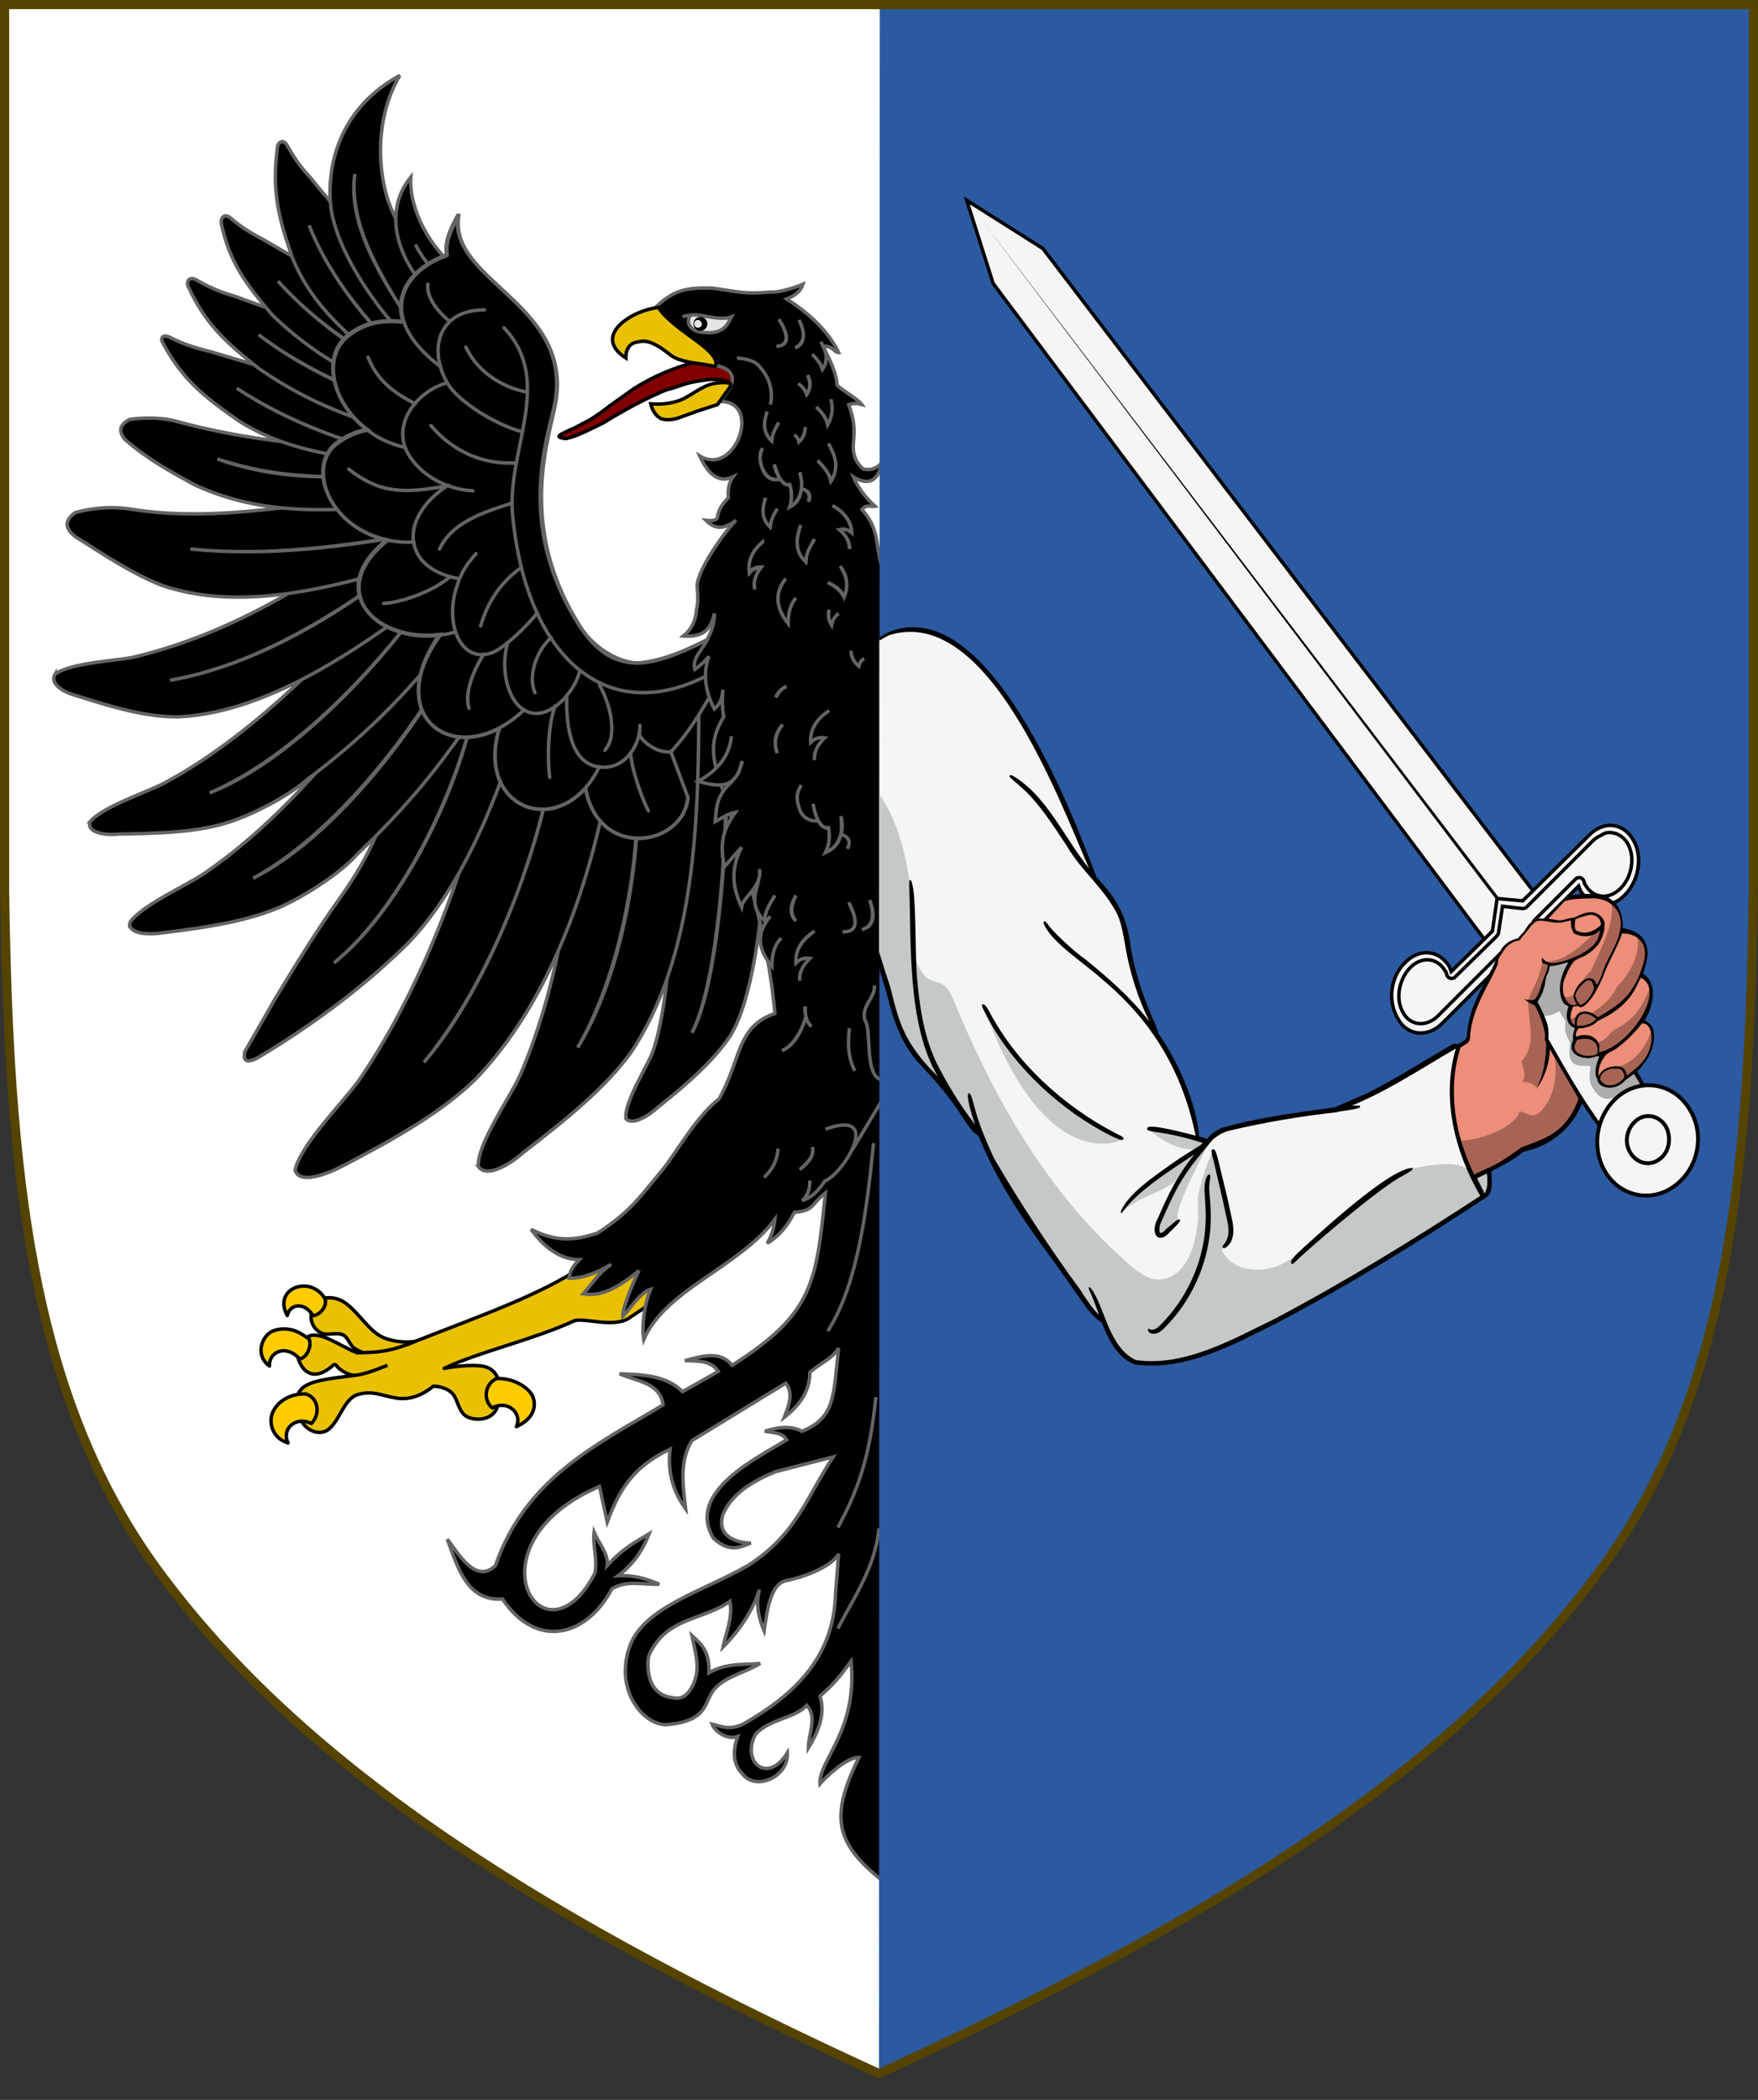 <svg xmlns="http://www.w3.org/2000/svg" width="226.4" height="270.4"><rect width="100%" height="100%" fill="#333333" stroke="none"/><style><![CDATA[.W{stroke:#646464}.X{fill:none}.Y{fill-rule:evenodd}.Z{stroke:#000}.a{stroke-width:.444}.b{stroke-linejoin:round}.c{fill:#f5f5f5}.d{fill:#eac102}.e{fill:#ed1c24}]]></style><path d="M.6.6v113.7c.5 36.5 3.3 65 19.3 87.3 19.4 26.8 52.02 46.4 93.52 65.4L113.57.6H.6z" fill="#fff"/><g class="a"><path d="M72.4 56.4c-.6-.1-.6-.3.3-.7l.6-.3c1-.4 1.6-.8 2.6-1.3 1-.6 1.8-1.2 2.7-1.9l3.1-2.2c3.2-2 6.7-3.3 10.4-3.9 1.2-.2 2.9-.4 4-.4.2 0 3.9-.2 4-.2v.1c.1.4.1 1.1.1 1.8-.1.5-.1.9-.3 1.2 0 .1 0 .1-.1.1 0 0-.2-.1-.6-.1-.4-.1-.9 1.5-1.5 1.4-3.4-.1-4.1-1.6-7.3-1-.7.1-1.3.2-2 .4s-1.4.5-2.2.7-1.5.6-2.2.9c-1.5.7-3 1.5-4.9 2.6-1 .6-1.1.7-1.7 1-1.8.9-3.3 1.6-4.2 1.8-.2.1-.5.1-.8 0z" fill="maroon" class="Z"/><g class="W Y"><path d="M80.6 144c-.2-2.1 2.7-6.6 3.4-8.4 3.4-8.9 3.4-39.1 2.6-47.8 1.6-.4 4.2-.7 6.2-.6 1.6 7.3.8 37.1-3.7 45.8 4.5-8.1 5.4-38.1 3.7-45.8 2.6-.9 3.6-1.1 6-1.8.4 9.1.8 38.8-4.7 47.9-2.1 3.2-5.5 6.2-9.4 9.3-1.3 1.2-3.4 2.4-4.1 1.4h0z"/><path d="M61.6 150.2c-.2-2.9 4.3-9.2 5.4-11.8 5.4-12.4 7.5-28.5 7-41 2.5-1.4 5-2.3 7.5-3.2 1.8 10.4-.2 28.7-7.1 40.7 6.8-11.2 9-29.7 7.1-40.7 3.7-1.1 5.1-1.4 8.5-2.2-.1 13-.3 31-8.8 43.6-3.2 4.4-8.2 8.5-13.8 12.8-1.9 1.7-4.8 3.3-5.8 1.8h0z"/><path d="M38 150.7c.6-3.2 6.5-9.1 8.3-11.7 8.5-12.4 14.6-29.4 17.2-43.1 2.8-1 5.6-1.4 8.3-1.9-1 11.6-7.5 31.1-17.2 42.8 9.3-10.9 16-30.4 17.2-42.8 4-.5 4.2-.4 7.7-.6-1.8 14.3-6.7 33.6-18.3 45.6-4.3 4.2-10.3 7.6-17 11.1-2.3 1.2-5.6 2.4-6.2.6h0 0z"/><path d="M31.6 135.3l3.9-6.8c2.6-4.3 5.3-8.7 8.3-12.9 2.8-3.9 4.9-7.9 6-11.9.8-2.7 1.9-5.5 3.2-8.3.6-1.4 3.2-4.4 4.1-4.7.6.6 3.4.7 3.9.7-2.2 11.2-9.8 26.1-18 32.6 8.5-6.9 15.8-21.9 18-32.6 3.9-.9 4.5-1.5 7.1-1.4-3.3 10.3-7.4 22.7-15.3 31.2-5.3 5.3-11.9 10.4-19.6 15-1.5.8-2 .4-1.6-.9z"/><path d="M16.7 118.8c1.6-2.3 7.6-4.9 9.7-6.4 10.1-6.9 19.1-18 25.9-27.5 2.2.1 3.8.1 5.7.5-4.8 8.6-14.6 21.8-25.4 27.7C43 107.8 53 94.5 58.1 85.4c2.8.8 3.9.7 6.3 1.6-5.7 8.9-10.1 15.1-18.5 23.1-1.8 2.1-6.3 5.1-9.6 6.6-4.3 1.9-9.5 2.7-15.2 3.4-2 .3-4.6.2-4.4-1.3z"/><path d="M11.6 105.8c1.7-2 7.7-3.9 9.8-5.1 10.2-5.5 19.9-15.1 27.4-23.5 2 .3 3.5.5 5.2 1.1-5.6 7.7-16.3 19.3-27 23.8 10.2-4 21.1-15.6 27-23.8 2.4 1.1 3.4 1.1 5.5 2.2-6.4 7.9-11.3 13.4-20.1 20-2 1.8-6.4 4.2-9.7 5.3-4.2 1.4-9.1 1.5-14.4 1.6-1.8.2-4.2-.2-3.7-1.6z"/><path d="M7.1 86.8c2.1-1.5 8-1.7 10.2-2.2 10.7-2.6 19.9-7.7 29-14.1.7 1.3 1.6 3.8 3.4 3.8-7.7 5.8-17.6 11.5-27.8 13.3 9.9-1.7 19.8-7.4 27.8-13.3 2.3-.5 3.7-1.2 5.6-2.7.4 1.4 1 2.7 1.9 3.7-9.5 7.2-21.8 16.3-34 17-4.2.1-8.6-1.2-13.3-2.7-1.6-.4-3.6-1.5-2.8-2.8z"/><path d="M9.7 66c2.6-.7 5.1-.8 7.4-.4 10.9 1.7 22.9-.8 33.4-2.3 1 2.6 1.1 4.1 3.9 5.3-9.8 1.7-19.8 3.1-29.9 2.1 10.1 1 20.1-.3 29.9-2.1.9.3 3.6 1.7 4.7 2.3-12.7 3.6-26.2 8.5-38.2 4.5-3.8-1.5-7.1-3.7-11.2-6.3C8.3 68 8.3 67 9.7 66z"/><path d="M16.7 54c2.3-.3 4.4-.2 6.2.3 8.8 2.4 19 3.5 28.3 3.3.1.3 0 .7.2 1 .6 1 1.5 1.9 2.1 2.3-8.4.5-16.1 1.3-25.5-1.8 9.1 3.2 17.1 2.3 25.5 1.8.5.5 2.5 2.5 3.3 3.5-12.5 1.5-22.4 2.4-31.8-2-2.9-1.6-5.9-3.2-8.9-5.8-.9-1.1-.7-1.9.6-2.6z"/><path d="M21.8 43.4c1.6.8 2.9 1.3 5.4 1.9 3.5 1.1 5.9 1.6 9.6 3.2 4.3 2.1 15.3 7.7 20.1 9-.6.4-2.6 1.3-2.7 1.6-8.3-1.4-17-4.7-23.7-9.1 6.8 4.5 15.5 7.7 23.7 9.1.4.6.9.6.6 1.4-8.2-1.6-16.5-1.6-23.9-6.2-4.6-3.2-7.4-5.4-9.9-10.1-.4-.6-.1-1.2.8-.8z"/><path d="M25.2 36c1.6.9 2.8 1.5 5.2 2.2 3.4 1.3 5.8 1.9 9.3 3.7C43.9 44.3 54.3 50.5 59 52c-.6.4-2.7 1.2-2.8 1.5-8.1-1.9-16.6-5.6-22.9-10.4 6.4 4.9 14.9 8.6 22.9 10.4.4.7-.8 2.2-1.2 3-8-2-14.5-4.1-21.6-9-4.3-3.4-7-5.8-9.2-10.7-.2-.6.2-1.2 1-.8z"/><path d="M29.6 28c1.3 1.1 2.3 1.8 4.4 2.9 3 1.8 5 2.7 8 5 3.5 2.9 12.1 10.5 16.2 12.7-.6.3-2.7.8-2.9 1.1-7.2-3-14.5-7.9-19.5-13.5 5.1 5.7 12.3 10.6 19.5 13.5.2.7.7 2 .2 2.8-7.1-3.1-13.2-5-20.4-11.9-3.4-4-5.5-6.7-6.6-11.8-.1-.8.4-1.3 1.1-.8z"/><path d="M36.9 18.6c.9 1.5 1.5 2.6 3.1 4.3 2.1 2.7 3.8 4.2 5.7 7.5 2.2 4 7.6 14.3 10.6 17.8-.7.2-2.2-.7-2.5-.5-5.6-5.1-11.1-11.4-14-18.7 2.9 7.3 8.4 13.7 14.1 18.8 0 .8-.2 1.8-.9 2.4-5.5-5.3-12.1-9.1-15.3-16.9-1.8-5.1-2.7-8.6-2-14.1 0-.9.7-1.3 1.2-.6z"/><path d="M51.5 9.7c-2.8 4.7-3 10.6-1.8 15.2.9 3.4 3.1 6.3 4.9 9.2 1 1.7 2 3.4 2.9 5.2.3.7.7 3.2.3 3.7-.4.9-.7.8-1.5.9-.6.3-1.9-.3-2.4-.8-4.3-6.5-9.2-13.8-8.2-20.7-.9 6.8 3.9 14.2 8.2 20.7.6.5 1.9 1.1 2.4.8-.1.3-1.1 1.8-1.2 1.9-3.1-1.6-10.5-10.6-12.2-17.6-.8-2.9-1.4-13 8.6-18.5z"/><path d="M59.8 40.8c-2.3-1.5-4.7-3.5-6.2-5.3-1.3-1.6-4.8-7.6-.7-12.7-.2 3.3 1.5 7 3.6 9.5 1.5 1.9 3.7 3.2 5.6 4.7.3.2.6.4.8.6l-2.3 2.2h0c0 0-.8 1-.8 1z"/></g><path d="M53.5,31.5c1.8,3.6,5,5.7,7.8,7.7" class="W X"/><path d="M64.3 93.8c-2.8 9.4 5.8 13.6 11.1 7.7 1.7 9.3 12.6 7.5 13.2 1.2l-2.2-5.9c4.1-4.3 5.7-9.5 8.4-11.6l-1.7-3.8c-3.3 1.5-6.4 3.5-11 4-2.7-.2-5.7-2-7.6-5-7.5-11.9-4.6-22.1-3.2-27.8 3.1-13.5-13.8-16.3-12.3-25-.9 1.7-1.8 3.4-1.5 5.2-3.9 1.4-6.9 4.6-5.6 8.6-2.6-.3-5 0-7.3 1.9-3.2 2.8-1.8 8.6 2.7 12-1.4.2-2.8.8-4.2 1.9-3.6 3.2-.6 10.7 6.7 12.3-8.1 6.5-1.4 13.2 6.8 12.2-6.7 9.5.2 16 7.7 12.1z" class="W Y"/><g stroke-linecap="round" class="X b W"><path d="M75.4 101.5c1.7 9.3 12.6 7.5 13.2 1.2M56.7 47.2c-8.4-6.4-4.9-12.3.9-14.3-.3-1.8.6-3.5 1.5-5.2-1.5 8.7 15.4 11.5 12.3 25-1.3 5.7-4.2 15.9 3.2 27.8 5.2 8.4 11.9 4 18.4 1M64.9 42.2c6.5 6.9.4 15.6 1.1 24C67.8 85.4 79 94.5 92.8 86"/><path d="M62.4 39.9c-5.9 0-7.3 5-4.8 9.4 1.5 2.6 6.7 5.6 9.7 6.3m-9.7-6.3c-3.8 1-7.3 5.3-5 9.2 1.4 2.4 4.5 4.5 8.3 4.7"/><path d="M57.7 62.5c-3.2 2-5.3 5.3-4.2 8.2 1 2.7 4 3.5 5.5 3.8m2.3-3.2c-1.3 1.5-1.9 2.4-2.5 4.3-1.6 5 .7 10 4.7 8.4 1.6-.7 4.5-3.5 5.7-5.1"/><path d="M65.4 82.7c-1 3.3-.1 7.5 2.2 8.8 3 1.6 6.4-2.4 7-4.9"/><path d="M73 89.5c-.1 2.8.1 8.4 3.8 9.2 4 .8 5.8-3.5 5.6-5.3"/><path d="M82.3 94.4c.1.9 2.3 2.7 4.2 2.4M52 41.5c-2.6-.3-5 0-7.3 1.9-4.2 3.6-.6 12.4 7.4 14.2"/><path d="M47.4 55.4c-1.4.2-2.8.8-4.2 1.9-4.2 3.6.4 13 10.1 12.5m-3.4-.2c-8.7 7-.3 14.3 8.7 11.8m-1.9.4c-7.8 10.7 2.3 17.7 10.8 9.6m-3.2 2.4c-3.2 10.6 8.2 14.6 12.9 4.9M47.4 46c1.1 2.8 3.1 4.5 6.1 6m1.6-15.4c-.2 1.8 1.4 3.6 2.8 4.8m2.1 3.3c1.7 3.6 5.2 5.3 7.9 5.8m-12.4 4.3c2.2 2.6 5.8 5.1 11 4.8m-9.9 11.1c1.6-3.4 5.5-4.7 9.3-5.9m-4 15.8c.8-2.8 2.4-5.5 5.2-7.5m1.8 16.1c-1-2.2.3-5.6 2.1-7.1m6.2 6.1c1.4 2.5 2.4 6.5.7 8.4m-6.4-5.7c-1 2.5-1 7.4-.7 9.2m-8.5-15.9c-1.4 2.3-2.5 5-1.9 7m-2.5-16.9c-2 1.8-6.2 3.3-8.5 3.4m-4.5-17.3c3.8 3 6.9 3.3 12.9 2.1m23.4 34.4c.2 2.5 1.6 6.2 2.3 7.5"/></g><g class="Z"><g class="d b"><path d="M54 172.6c-1.4.4-3.4.2-4.7-.4-1.9-.8-3.6-4-5.5-4.8-1.4-.6-3-.3-3.5 1-.6 1.5 0 2.8 1.2 3.3.7.3 1.8-.2 2.7.2.6.3.8 1.2 1.4 1.7.5.3 1.2.7 1.8.7 2 .4 4.3-1 6.6-1.7h0z"/><path d="M45.7 177.1c-2.9.4-6 .6-7 1.9-.8 1-.5 2.6.1 3.9.5 1.1 2 2 3.3 1.3 1.6-1 2.1-4 3.9-4.6 1.9-.6 3.1.1 4.9.4 1.5.3 3.2-.1 4.9-1.5.8 0 2 .3 2.6 1.1s.7 2.4 1.9 2.9 3.1.3 3.7-1.2c.8-2 .5-4.5-1.2-5.2-1.1-.5-4.1-.2-5.6.1 4.4-2.1 11.5-3.7 16.7-6.1 1.2-.5 4.9.9 7-.3l9-6-9.1-5.2-5.8 4.5c-5.5 3.7-13.6 6.5-21.2 9.5-4 1.7-5.7 1.5-7.8 1.6-2.1-.8-4.8-2.9-6.3-2.1l-1.3 2.8c.4 1.4 1.8 3.3 4.5.9 0 0 .2-.2.4 0 .2.4 1.4 1.3 2.4 1.3h0 0z"/></g><path d="M40.2 165.8c-2.1-.8-4.7.9-3.2 3.6.3-1.5 2.2-1.8 3.3 0 .8 0 1.8-1.1 1.6-2-.3-.8-1-1.3-1.7-1.6h0zm25.8 12c-.6-.2-1.3-.3-2-.3-1.5.6-1.9 2.7-.6 3.8 2-1.1 3.9.7 3.1 2.4 2.3-1 2.7-2.8 2-4.1-.5-.8-1.4-1.4-2.5-1.8h0 0 0zm-27.7-6.3c-.2-.1-.3-.1-.5-.2-1.1-.3-2.1-.2-2.9.2-1.3.8-2 3.1-.2 4.4-.1-1.8 2.1-2.9 3.9-.9.9-.2 1.6-1.6 1.2-2.6-.5-.3-1-.7-1.5-.9zm1.1 8c-1.8-.1-3.5.8-4.2 2.2-.7 1.3-.2 3.5 1.9 4.1-.9-1.8 1-3.5 3-2.5 1.2-1.2.9-3.3-.7-3.8h0z" fill="#fc0" class="b"/><path d="M45.5 177.1c1 0 2.7-.6 4.4-1.3" class="X"/></g><g class="W"><path d="M114.7 74.3l-1.2-1.6c-.8-2.7-.2-4.5-2.5-7.1.6-.7 1.1-.3 1.7-.4-1.3-1.2-2.2-2.4-2.8-3.8 1.9 1.2 3.2.6 3.7-1.9-.6.8-1.4 1.1-2.4.9-1-.8-1.4-1.9-1.3-3.3.2-2 .1-3-.6-5 .8-.2.9-.2 1.7 0-.5-.7-2.5-1.8-3.2-2.5-.1-1.7-1-3.4-1.8-5 1.3-.1 1.4.8 2 .8-1.3-2.7-3.7-5-6.7-6.9 1.2-.5 1.8-1 2.1-1.9-.9.4-3.1 1.1-4.1 1-3.5.3-4 0-7.5-.5-3.3-.1-5.1.2-7.5 2.6l1.9 2 3.1 4.9c1.1.4 6.1 0 4.8 3.2l-1.3 1.9c5.4 0 1.9 9.8-2.7 7 1.2 2.6 2.6 3.5 4.3 2.7-.5.7-.7 1.6-.6 2.7-.8.8-1.3 1.6-1.4 2.5-.1.4-.6.5-1.5.4.9.9 1.8 1.1 2.7.7.5-.2.9-.5 1.2-.7-1.2 1.1-5.4 6.8-5 8.8.1 1 .1 1.9-.1 2.7-.1 1.5-.7 2.6-1.7 3.4 1.2.1 2.1-.1 2.8-.6.6-.5 1-1.3 1.2-2.3 0 1-.2 1.9-.7 2.9-.1.1-.1.2-.2.4-.4 1.1-2.1 2.5-1.6 3.9.4-.3.7-.6 1.1-.9.2-.3.5-.5.7-.8-.2.5-.3 1.1-.4 1.6-.2 1.7.2 3.5 1.1 5.2.2-.2.4-.4.6-.7.3-.4.4-1 .5-1.8-.1 1.3-.1 2.4.1 3.5-2.8 4.6-.5 7.2 1.1 13.4 1.5 5.8 4.5 14 5.5 24.8-5 1.7-4.3 5.9-7.2 11-3 2.3-5.5 7-7.5 9.4-1.7 2-3.2 4.1-5.3 5.8-1 .8-1.9 1.5-2.9 2.1-2.3.7-4.8 1.4-8.5-.5 1.5 2.1 3.6 3.9 6.2 3.9-.9.9-1.3 1.7-1.3 2.4 1.8 0 3.6-.7 5.4-1.8-1.7 1.2-2.5 2.6-3.6 3.8 2.3.4 4.4-.7 7.2-3-.5.9-2.2 4.9-2.1 5.9.7-.6 2.2-3.1 3.6-3.5-.8 1.8-1.2 4.7-.9 6.5 2.8-6.5 12.3-9.3 16.9-15.5-.1 1-.4 2.1-1 3.1 1.5-.9 2.6-2.2 3.5-4 2.6-.2 2.1-1 4-2.5-1.2 11.6-1.5 15.5-12 22.2-1.6-1.9-3.8-1.2-6.1-.6 1.7.1 3.3-.1 4.3 1.4l-4.6 2.6c-2.1-2.1-5.1-2.2-8.1-2.3 2.2 1 5.2 1.1 5.6 4-8.5 5.1-17.7 9.4-21.6 20.7-2.6 2.5-4.9-1.8-6.2-3.4 1.4 3.8 2.6 8 7.1 7.7 4.4 6.5 10.8 4.9 14.1-1.3 1.9-1.2 4.1-.5 6.1-.6-1.6-.7-3.2-1.2-5.3-1.1 1.9-1.4 3.2-3.3 4-5.4-2 1.2-3.4 1.9-5.4 4.1.2-1.5-1.1-2.9-1.7-4.3-.2 1.7.5 3.6.1 5.3-6.6 12.7-16.8-3.7.6-11.2l1 4.6c1.4-3.7 3-7 8.1-9.4-.4 3.1.5 5.6 2 7.7-.3-2.8-.9-6 .8-8.8l12.1-7.4c1 1.3.4 2.9-.2 4.4 1.8-1.4 3.3-3.2 3.3-5.8 1.8-1.5 2.7-1.6 3.7-3.1-.7 6.2-.4 8.9-4.7 10.7-1.6-.8-3.2-.5-4.8 0 1 .2 2.2.1 2.8 1.1-3.5 2.2-13.1 6.7-9.4 12.7 2.2 2 3.6 1 4.8.6-1.7 0-4.5-.8-3.6-3.7 1.2-2.8 4.1-4.4 6.8-5.5l7.4-1.9c-3.4 5.1-4.7 10-11 14-5.9 3.4-13.7 5.4-15.3 10.7-1.7 5.1 1.5 9.6 4.7 9.8 6.1-.5 4.7-3.3 6.7-5 1.4-1.3 3.7-1.8 5.5-2.9-2.2.2-4.3-.1-6.6 1.2.1-2.8-1-3.7-2.2-4.8.4 2 1.1 4 .3 6-.7 1.7-1.6 2.3-2.8 2-3.8-.4-3.2-5.2-3-5.5 2.2-4.9 6.9-4.4 10.4-6.9.4 2.1-.5 4-.9 5.9 2.1-2.1 3.9-4.8 4.7-7.4-.5 1.9-.1 3.6.6 5.3.4-2.6.8-6.2 3-6.5 2.4-.5 5.7-1.8 6.6-3.4l-.4 5.1c-.2 8.2-5.3 13-11.7 16.7-1.9 1-3 .4-4.2.1.3.9 1.9 2.1 3.3 1.6-.6 1.7-.7 3.5.6 4.8 1.7 2.3 6 .4 5.8-2.7-2.6 4.2-6 1.1-4.1-2.4 1.9-2 5-2 6.6-3.7 1.4 1.5.2 3.6.2 5.5 1.4-2.3 2.2-4.5 1.5-6.7 2.2-1.9 2.8-2.9 4-4.5.9 8.9-4.2 12.8-4 15.8.7-.8 3.3-3.4 5-3.4-3.6 7.5-3.3 10.9 3.2 16h0l.9-168h0z" class="Y"/><path d="M113.2 196.8c-.5 5.1-3.3 9-5.3 12.9m4.9-29.8c-.8 7.8-2.3 12-4.9 16.8m4.6-49.5c-.8 7.8-1.9 18-5.9 24.2" class="X"/><path d="M94.9 46.1c1.5.1 2.5.5 3 1.2.6.7 1 1.4 1.2 2.1.3 1 .3 1.9.1 2.7.2-.8.2-1.7-.1-2.7-.2-.7-.6-1.4-1.2-2.1-.5-.7-1.5-1.1-3-1.2zm5.9 47.2c-.9 1.1-1.2 2.3-.7 3.7-.5-1.4-.3-2.6.7-3.7zm.5-4.9c-.6.2-1.1.7-1.4 1.4.4-.7.8-1.2 1.4-1.4zm7 19c1.1.4 1.3 1.1.8 1.9.5-.8.3-1.5-.8-1.9-.3 1.1-.9 1.9-2 2.4.5-1 .6-2.1.4-3.2-.5.1-.9-.2-1.3-.9-1.4.1-2.3-.6-2.6-2.1-.3-.9-.1-1.8.4-2.5-.5.7-.7 1.6-.4 2.5.3 1.5 1.2 2.2 2.6 2.1-.3-.5-.5-1.2-.7-2.2.2 1 .4 1.7.7 2.2.3.7.8.9 1.3.9.2 1.1.1 2.2-.4 3.2 1.1-.5 1.8-1.3 2-2.4.1-.6.1-1.4 0-2.3.2.9.2 1.7 0 2.3zm-5.8 7.9c-.8 1.4-.8 2.5 0 3.3-.7-.8-.7-1.9 0-3.3zm2.4 4.6c-1.7 1.1-2.5 2.5-2.4 4.1.5-.5 1.1-.7 1.8-.6-1 1-1.4 1.9-1.3 2.9-.1-1 .3-1.9 1.3-2.9-.7-.1-1.3.1-1.8.6-.1-1.6.7-2.9 2.4-4.1zm7.1-4c.8 2.1.5 3.4-1 3.8 1.4-.4 1.7-1.7 1-3.8zm-2.7.3c1.3 2.5 1.1 3.8-.8 3.8 1.9 0 2.1-1.2.8-3.8zm-9.1 31.7c-.1 1.5-.7 2.7-1.8 3.7 1.1-1 1.7-2.2 1.8-3.7zm4.4-.2c.3.9-.3 1.8-1.6 2.9 1.3-1 1.9-2 1.6-2.9zm-.1-15.5c-.4-.4-.6-.8-.7-1.3-.1-.4-.2-.8-.1-1.3 0 .5 0 .9.1 1.3-.7 2.3-1.8 3.8-3.1 4.4 1.4-.6 2.4-2.1 3.1-4.4.1.5.3.9.7 1.3zm-.2 19.8c0 1-.2 1.9-1 2.6 1.3-.4 2.2-1.4 2.9-2.5 2.5-1 7.6-9.4.1-6.7" class="Y"/><path d="M113.4 139c-2.1-.7-1.1-6.3-2-7.6-.6-1.8 1.4-3 1.2-4.5" class="X"/><g class="Y"><path d="M109.4 132.4c-.3 2.2-.1 4 .7 5.5-.8-1.5-1-3.3-.7-5.5zM94.2 94.8c-.3 2.7-1.9 4.5-4.3 5.8 3.1.9 4.9.8 5.7-2.6-.5 1.2-.1 1.3-1.4 2.7-2.1 1.9-1.9 3.5-2.1 5.1.8-.4 1.5-1 2.6-1.2-1.2 1.7-2.2 3.5-1.4 7l2.2-2.5c-1.5 2.9-1.1 5.3 0 7.7.2-1.4 2.7-2.6 2.3-4.9m2.8 8.9c-.8.8-1.2 2-1.2 3.6-2.1-2.5-1.8-4.5-.2-6.4"/><path d="M97.7 113.4c-.2 1-1.4 3.2.8 5.2.1-.7-.2-.9 1.3-3.3"/></g><path d="M114.7 149.2v23m-4.9-24.2l3.6-6c1.1-1.8 2-.7 2.3 0m-1.2 83.9v8.1m0-36.9V214m0-35.5v8.1" class="X"/><g class="Y"><path d="M110.6 85.8c-.7-.6-1-1.3-1-2 0 .7.3 1.4 1 2 .1-.4.3-.8.7-1-.4.2-.6.6-.7 1zm-3.8 5.7c-1.7 1.1-2.5 2.5-2.4 4.1.5-.5 1.1-.7 1.8-.6-1 1-1.4 1.9-1.3 2.9-.1-1 .3-1.9 1.3-2.9-.7-.1-1.3.1-1.8.6-.1-1.6.7-3 2.4-4.1zm-4-42.1c.6.4.9.9 1.1 1.4.5-.8.6-1.6.1-2.5.4.9.4 1.7-.1 2.5-.2-.5-.5-1-1.1-1.4zm2.3 3c.8.7 1.3 1.4 1.5 2.3.6-1.1.7-2.2.4-3.3.3 1.1.2 2.2-.4 3.3-.2-.8-.7-1.6-1.5-2.3zm-2.2 4.5c.6-.6.8-1.2.8-1.9 0 .7-.2 1.3-.8 1.9-.1-.4-.3-.7-.6-.9.3.2.5.5.6.9z"/><path d="M106.6 75c1.1.5 1.8 1.1 2.1 1.9.6-1.4.4-2.8-.5-4 .9 1.3 1.1 2.6.5 4-.4-.8-1.1-1.4-2.1-1.9zm1.4 4a2.38 2.38 0 0 0-.9 1.5c-.4-.7-.5-1.4-.3-2-.2.7-.1 1.4.3 2a2.38 2.38 0 0 1 .9-1.5z" class="e"/></g><path d="M102.5 77c-.7.8-1 1.9-1 3.3-1.8-2.3-1.6-4.2-.3-5.8m1.9-6.9c-.2.9-1.2 3 .7 4.8.1-.7-.2-.8 1.1-3" class="X"/><g class="Y"><path d="M103.2 62.9c.9.3 1.2.8.9 1.7.4-.8.1-1.4-.9-1.7-.1 1-.6 1.9-1.5 2.4.3-1 .3-2 0-2.9-.4.1-.8-.1-1.2-.7-1.2.2-1.9-.3-2.4-1.6-.3-.8-.3-1.6.1-2.4-.4.7-.4 1.5-.1 2.4.4 1.3 1.2 1.9 2.4 1.6-.3-.4-.5-1.1-.8-1.9.2.9.5 1.5.8 1.9.4.6.7.8 1.2.7.3 1 .3 2 0 2.9 1-.5 1.4-1.3 1.5-2.4.1-.6 0-1.3-.2-2.1.2.8.3 1.5.2 2.1zm4 2.2c1.6.9 2.4 2 2.5 3.5-.5-.4-1-.5-1.6-.4.9.8 1.4 1.6 1.3 2.5 0-.9-.4-1.7-1.3-2.5.6-.2 1.1 0 1.6.4-.1-1.4-.9-2.6-2.5-3.5z" class="e"/><path d="M102.9 41.2c.9 1.9.7 3.1-.5 3.6 1.2-.6 1.4-1.8.5-3.6z"/><path d="M100.3 41.1c1.4 2.2 1.2 3.4-.3 3.5 1.6-.1 1.7-1.3.3-3.5zm-2.1 28.7c-1.4 1.2-1.9 2.5-1.7 4 .4-.5.9-.7 1.5-.7-.8 1-1 1.9-.8 2.8-.2-1 .1-1.9.8-2.9-.6 0-1.1.2-1.5.7-.2-1.4.3-2.7 1.7-3.9z" class="e"/></g><path d="M106.7 57.1c.4.9 1.7 2.7.3 4.9-.2-.6 0-.9-1.7-2.7m-6.7 4.8c-.2.7-.9 2.4.6 3.8.1-.5-.1-.7.9-2.4M98.8 53c-.2.7-.9 2.4.6 3.8.1-.5-.1-.7.9-2.4m5.4-10.4c.3.6 1.3 2 .2 3.6-.2-.5 0-.6-1.3-2" class="X"/></g><g class="Y"><path d="M84.8 39.6c-3.3.3-8.7 3.6-4.2 6.5 0-.6.1-1 .3-1.3.3-.5.7-.7 1.4-.8 1.2-.3 2.5.5 3.9 1.6 1.4 1.2 4 1.1 5.9 1.6 1-2-5.4-4.6-7.3-7.6h0 0z" class="Z d"/><path d="M88.9 40.6c1.3-.3 3.6.8 5.3.2-.5.9-.9 2.3-3.7 2-1.4-.1-2.3-1.1-1.6-2.2z" fill="#e6e6e6" class="W"/></g><path d="M89.1 40.6c-.5 0-1 .1-1.2.2" class="W X"/></g><g class="Y"><path d="M90.2 40.8c-.5 0-.9.4-.9.9s.4.9.9.9.9-.4.9-.9-.4-.9-.9-.9z"/><path d="M89.9 41.2a.47.47 0 0 0-.5.44v.06c0 .28.22.5.5.5s.5-.22.5-.5c-.1-.3-.3-.5-.5-.5z" fill="#e3e4e5"/></g><path d="M92.6 49.3c-1.9.1-3.2 1.4-4.7 2.1-1.3.6-2.9.7-4.1.6.2.8.6 1.5 1.3 1.9.9.3 1.8.1 2.6-.2l2.2-.8 2.5-.8 1.7-2.4c.1-.4-.1-.3-.4-.4-.5-.1-.9 0-1.1 0z" class="Z a d"/><path d="M113.3.6l-.1 266.5c.1.1-.1-.1 0 0 41.5-19 73.9-38.6 93.3-65.4 16.1-22.3 18.8-50.8 19.3-87.3V.6H113.3z" fill="#2c5aa0"/><path d="M191.5 121.4l6.6-5.8L134.3 32l-9.8-6.2 3.4 10.7 63.6 84.9z" class="Z a c"/><path d="M194.1 117.7l-67.7-89.4 68 89.1-.3.3h0z"/><g class="Z c"><path d="M193.8 117.5l6.5-4.2c.6 1.1-.3 1.6-.7 2.9-1.1 3.6 7.7 16.1 12.5 24.4 1 2.1 1.9 2.2-.4 4.1-2 2-5 1.6-6.5-.9-5.3-7.4-10.4-19.9-13.9-19.3-1.1.2-1.6 1.1-2.3.1l4.8-7.1h0z" stroke-width=".5"/><g class="a"><path d="M181 123.9c1.8-1.8 4.3-1.6 5.6.5.1.2.2.4.3.7l5.3-5.2.6-4.2 3.3.3 8.6-8.5c1.8-1.8 4.3-1.6 5.6.6 1.3 2.1.8 5.3-1.1 7.2-1.8 1.8-4.3 1.6-5.6-.5-.1-.2-.2-.4-.3-.7l-5.2 5.2-.6 4.3-3.3-.3-8.5 8.5c-1.8 1.8-4.4 1.6-5.6-.5-1.5-2.4-1-5.6.9-7.4h0z"/><path d="M207.2 107.2c.9 0 1.8.4 2.4 1.4 1 1.7.6 4.3-.9 5.8s-3.5 1.3-4.5-.4c-.1-.1-.2-.3-.2-.5-.2-.5-.6-.6-1-.4l-.1.1-5.2 5.2c-.2.2-.3.4-.3.6l-.5 3.4-2.7-.3c-.2 0-.4.1-.5.2l-8.5 8.5c-1.5 1.5-3.6 1.3-4.5-.4-1-1.7-.6-4.2.9-5.8 1.5-1.5 3.5-1.3 4.5.4.1.1.2.3.2.5.2.5.6.6 1 .4l.1-.1 5.3-5.2c.2-.2.3-.4.3-.6l.5-3.3 2.6.3c.2 0 .4-.1.5-.2l8.5-8.5h0c.4-.4.8-.6 1.2-.8.3-.2.6-.3.9-.3h0z"/></g></g><path d="M202 115.5l4-.1c1 .1 1.66.72 1.76.82 1.1 1.3 1.13 3.37 1.13 3.37l2.41 1.01s1.39 1.96.3 3.8l-.1 1.5.9.4s1.07 2.28-.98 5.26c.3.21.63.35.98.44.39.28.5 1.2.5 1.2v.5c0 .4-.2 1-.4 1.6-.1.2-.2.3-.3.5h0c-.1.2-.2.3-.3.5h0c-.2.3-.4.6-.6.8h0c-.3.4-.9.8-1.2 1.1h0c-.1.1-.8.5-.8.5-.31.87-2.16 1.64-2.83 1.05-1.05-.93-.67-2.1-.67-2.25 0-.4.5-1.9.5-1.9l-1.1.4c-.7.1-2.04 0-2.34-.5-.1-.1-.24-.37-.24-.57-.1-.2.08-.53.18-.83l.1-.4c.1-.3-.1-.4.1-.8v-.6l-.7-.7c-.1-.2-.2-.4-.2-.7 0-.4-.05-.66.15-1.26.1 0-.65-.74-.65-.74l-.3-1c0-.1-.1-1.1-.1-1.2l1.3-3.1-.55.1c-.6.2-1.74.48-2.24.48-.4 0-.82 2.21-1.02 2.71l-.86 2 1.29 3.53-.18 1.44c.5 1.2 4.66 7.93 4.58 8.08-1.7 3.14-3.58 4.31-6.53 5.55-.5.2-4.6 2.6-4.8 2.9-2 1.1-3.3 2.3-5.1-1.3-1.9-2.3-2.6-9.4.7-14.5 0 0 1.1-.4 1.4-1.4 0-3.8 2.8-7.3 3.8-9.8 0-.1.15-.8.95-1.7.3-.3 1.56-.79 1.56-.79 1.1-1.2 2.09-2.51 2.19-2.51l1.08-.02.51.05 2.72-2.92h0 0z" fill="#ec8e78"/><path d="M207.4 115.9l1.14 1.44s.54 1.39.26 2.69c-.17.78-2.15 4.89-2.15 4.89l-.89 2.11c-.31.55-1.47 2.07-1.47 2.07l-.58.45-.46-.12-.86.12-.39 1.15c.14.64.54.42 1.01.24.19-.07.49-.51.69-.51.48-.06.83.19 1.08.1.59-.21.6-.42 1.02-.63 1.1-.8 1.9-1.7 2.4-2.8 2-2 2.9-4.3 2.7-6.1l-.09-.56s.95.72 1.12 1.6c.22 1.11-.23 2.26-.23 2.26l-.9 2.4-2 2.7-3.05 1.83-.35.47-1.2.51-1.14.08-.36 1.6s.3-.4 1.45-.44c.39-.01 1.54.76 1.54.76 1.2-.2 1.41-1.02 2.21-1.62 3.2-1.5 4-4.1 4.7-5.6 0 0 .54 1.84-.98 4.19-.32.49-1.47 1.84-1.47 1.84l-2.29 2.04-1.46.94s-.44.49-.5.7c-.43 1.47-.15 2.03-.15 2.03l.45-.53c.84-.89 1.82-.69 1.82-.69 2.7-.7 4.18-3.03 4.68-5.03 0 0 .19.92 0 2.2-.26 1.72-2.2 3.35-2.2 3.35l1.1 1.72c-1.45 0-2.74 1.21-3.9 1.65-1.2.3-1.9-.2-2.5-1.2-.8-1.1-.4-1.9-.4-2.9-.8-.3-3.2.8-2.6-3-.4-1-.8-1.1-.6-2.8l-.8-1.3c-.61.44-1.38.65-2.16.62-.11 0 .66 2.63.66 2.63l-.18 3.47c-.05 1.43-1.17 3.13-1.19 3.11-.65-.55-.87-.65-1.83-.74.5-1 0-1.8-.2-2.6 2-2.1 1-4.9.9-7.4v-.6l1.3-2.8.6-2.1c.8.1 1.5-.1 2.2-.3 2-.9 3.1-2.1 4.4-3.3l1.02-.88-.42 1.58c-.31 1.26-1.9 1.86-3.4 2.76l-.92 1.44-.51 2 .13 1.01c.6.6 1.2.09 1.5.09 0 0-.05-.11.52-1.11.14-.25.57-.72.57-.72.3-.6.61-.86 1.11-1.36 1.6-3.5 3.3-6.9 2.5-9.1h0 0zm-3.97 25.59l-.43 1.11-1 1.9-2.4 2-2.5 1.1-1.1.2-2.41 2.02-3.81 1.82-1.15-2.47-.61-2.25.88-.11c2.8-.3 6.4-2 6.8-3.7 1 .1 1.9 1.4 3.3-.7 1.42-2.09 1.5-4.36 1.16-6.72-.02-.14 3.27 5.8 3.27 5.8h0z" fill-opacity=".294"/><path d="M202.1 115.4c.5-.2 1.3-.3 2.5-.3 1.2-.1 2.2.1 3.1.9 1 .8 1.3 2.1 1.3 3.5 1.2.2 2.5.8 2.9 1.9.6 1.4.1 2.6-.3 4 1.8 1.1 1.5 3.9.2 6 .8.3 1.3 1.1 1.2 2.1 0 1.8-1 3.2-1.9 4.2-.5.5-1.1.9-1.8 1.4-1.2 1.5-3.6 1.1-3.6-.2-.5-.7-.1-2 .3-2.9-.1.1-.2 0-.4 0-1 .5-2.4.2-3-.5-.3-.4-.3-1 0-1.6-.1-.4.05-1.21.25-1.51-.1 0-.25-.09-.25-.09-.9-.5-1-1.6-.6-2.7-.2-.1-.5-.3-.6-.4-1-1.4-.4-3.9.7-5.4-.7.3-1.9.6-2.5.6-.1.4-.1.7-.4 1.2-.2.5-.2 1.3-.4 1.7-.1.6-.5 1.2-.8 1.7.5.9 1 2 1.3 3 .2.7.1 1.6.1 2.3l2.3 3.8c.4.8.8 1.4 1.2 2.1.4.6.2.6.3.7.2.3.7.6.6 1-1.2 3.3-4.1 5.7-7.6 6.4-1.4 1.2-3.41 2.12-4.4 2.65l-.46-.41c1.6-.62 3.06-1.73 4.66-2.83 3.2-1.2 5.6-1.8 7.3-6.2l-3.7-6.7c0 2.1-.7 4-1.8 5.5 1-1.8 1.4-4.4 1.3-6.3-.1-.5-.1-1-.3-1.6-.2-1-.6-1.9-1-2.7-.1-.2-.3-.3-.4-.4-.4-.1-.8-.4-1.1-.7.4.2.9.2 1.3.1.4-.3.6-1 .8-1.5.1-.5.3-.9.5-1.5 1.2-2.7-.6-.7-.3-2.4.3.4.7.7 1.3.7.8 0 1.8-.3 2.7-.7.4-.2.85-.31 1.25-.61.6-.3 1.15-.73 1.55-1.23.1-.1.24-.41.34-.51.2-.4.24-.8.34-1.2-1 1-2.27.95-3.37.45-.1-.1-.1-.3-.2-.4-.2-.4-.2-.8-.2-1.3l-1.3.3h-.5c-.8 0-1.9-.4-2.6-.2-.1 0-.68.5-.88.8-.5.7-.94 1.08-1.34 1.68-.8.1-1.48.52-1.98 1.22l-.7 1.1c-.1.2-.1.5-.1.7-1 2.5-3.4 5.7-3.6 9.5 0 .5-.3.7-.6.9l-.87.53-.19-.51.86-.51c.2-.1.37-.4.4-.6.2-4.1 2.7-7.3 3.6-9.5.3-.7.6-1.3.9-1.8.6-.8 1.3-1.1 2.1-1.3.2-.3.5-.6.7-.8l.6-.9c.3-.3.6-.6.9-.7.7-.3 2-.1 3 .1.4 0 .8-.1 1.1-.2.4-.1.6-.1 1-.2.8-.4 1.7-.8 2.5-.6s1.5 1 1.3 1.7v.4c0 .3-.21.8-.31 1.1-.4 1.1-1.3 1.8-2.1 2.3-.4.2-1.05.42-1.45.72-.7.8-.99 1.68-1.29 2.38-.6 1.7.35 3.8 1.65 3.2-.3-.3-.4-.7-.5-1.1.58-2.04 2.48-3.13 3.05-1.37.01.02.41-.8.61-1.3.6-2.1 1.94-3.63 2.34-5.63.3-1.4 0-2.5-.9-3.3-.8-.8-2.04-1.03-3.04-.93-.8 0-2.66.05-3.36.45l.79-.74h0 0 0zm.78 2.99c-.1.6-.14 1.09.06 1.39 1 .6 2.24.31 3.24-.69 0-1.18-1.2-1.3-1.2-1.3-.3 0-1.29.22-2.1.6zm6.02 1.81c-.7 2-1.7 3.5-2.4 5.4-.2.6-.9 1.9-.9 1.9-.4.8-1.5 2.3-2.1 2.2-.1 0-.2-.1-.2-.2-.3.1-.5.1-.7.1-.4 1-.6 1.9.2 2.4 0-.4 0-.9.2-1.2.6-.9 2-.6 2.8.2 1.6-1 3.3-1.9 4.4-3.7.7-1 1.2-2.3 1.5-3.5.2-.8.2-1.5-.1-2.2-.7-1.2-1.8-1.4-2.7-1.4zm-6.04 8.02c.2.6.34.98.74 1.18.7-.3 1.4-1.2 1.7-2.2-.2-.7-.34-.98-.74-.98-.1-.1-1.47.87-1.7 2zm8.44-2.32h0l-.7 1.4c-1.1 2.1-3 3.3-4.9 4.2-.4.6-1.9 1-2.4.9-.4.5-.4.9-.3 1.1 1.6-.7 3.4.3 2.9 2 3.9-.7 8.8-8 5.4-9.6h0zm-7.65 4.72c-.2.1-.35.28-.45.48s-.2.6-.1 1c.8 0 1.74-.1 2.48-.89-.5-.4-1.19-.87-1.93-.59zm7.81 1.15c-.9 1.2-2.59 2.88-3.69 3.48-.6.3-.98.45-1.28 1.05-.5.7-.7 1.5-.6 2.3.4-1.1 1.6-1.3 2.3-1.3s1.2.3 1.3 1.2c1.7-1.2 3.1-2.5 3.2-4.8.01-1.3-.53-1.93-1.23-1.93zm-7.86 2.03c-.2 0-.3.1-.5.1-.2.4-.4.8-.3 1.1.2 1 2.1 1.2 2.9.7.3-1.6-.9-2.1-2.1-1.9h0 0zm4 3.8c-.2 0-.4.1-.6.2-.6.2-1.09.88-.89 1.28.89 1.42 2.89.32 3.09-.48-.1-.6-.4-1-.8-1h-.8 0z"/><g stroke-width=".5" class="Z c"><path d="M217.5 142.7c-2-3.2-6.1-3.9-9-1.6s-3.7 6.7-1.7 9.9 6.1 3.9 9 1.6c3-2.3 3.8-6.7 1.7-9.9h0z"/><path d="M214.5 145c-.9-1.4-2.6-1.7-3.8-.7s-1.6 2.8-.7 4.2 2.6 1.7 3.8.7c1.2-.9 1.5-2.8.7-4.2z"/></g><path d="M113.23 123.94c3.24 8.52 5 10.11 7.26 13.42.97 1.42 6.06 8.39 7.19 9.91 2.23 2.91 2.01 5.21 6.02 11.85 10.85 17.97 18.36 14.64 18.36 14.64s6.22-.71 16.81-7.87c6.28-4.24 12.14-8.74 14.73-10.26.74-.42 7.38-1.62 7.38-1.62-5.38-8.48-3.89-16.09-3.24-18.78.19-.74-.23-.74-.23-.74l-11.66 6.64-3.95 1.72-11.62 1.81c-1.3.49-2.82.65-3.66 1.13-1.36.78-1.68 1.75-1.68 1.75-.84-1.26-1.3-4.14-1.75-5.47-.84-2.59-1.13-2.98-1.88-4.95-.19-.49-2.14-3.37-2.36-4.02-.16-.49-3.4-8.61-3.4-8.61-.13-7.48-4.5-11.2-4.5-11.2s-4.27-13.05-11.66-23.73c-8.91-12.86-16.15-7.27-16.15-7.27l-.01 41.65h0z" class="c"/><path d="M144.68 146.71c-11.82-4.44-18.13-17.39-18.13-17.39 8.13 22.83 18.13 17.36 18.13 17.39zm44.85 4.47c-1-2.43-7.87-.65-7.87-.65-3.24 1.39-5.47 3.5-10.43 7.61-1.78 2-4.13 3.65-6.71 4.9-5.19 1.72-7.64-1.92-7.02-2.41 2.27-1.88-.58-7.8-1.33-12.37 0 0-1.23 2.53-1.88 5.76-.1.42.03 2.36 0 2.82-.45 6.26-3.26 8.44-6.03 7.81-.85-.36-1.63-.8-2.29-1.36-11.33-9.62-18.36-22.76-23.28-34.78-1.55-3.82-3.5.06-5.12-6.25l.02-1.71c.05-.26.06-.5-.01-.74-.07-4.92-.78-11.36-3.48-16.17l-.86-1.4-.03 21.43c2.1 11.07 6.52 12.99 11.18 20.22.94 1.46 1.62 1.52 1.75 1.75.16.26 1.75 4.14 1.91 4.44 2.04 3.17 2.23 4.4 5.63 9.03 3.21 4.4 5.54 8.35 8.26 10.69 0 0 1.75 4.63 3.63 5.25 3.46 1.1 10.3-.1 23.73-7.74L191.02 154s-1.33-2.4-1.49-2.82h0zm-45.17 4.99s1.75-1.42 2.98-1.94c2.6-1.1 4.13-1.98 5.33-3.07-1.84 2.56-3.78 5.61-3.64 6.89.26 2.4 2.88-.97 2.88-.97-1.49-.23 3.85-9.97 3.85-9.97-1.65-1.04-8-1.81-8-1.81 3.42 2.92 5.66 2.92 6.88 2.5-2.86 1.77-10.2 6.52-10.28 8.37h0z" fill="#c4c8c9"/><path d="M155.21 158.27c-.39 4.66-2.53 9.13-5.83 12.4-.26.29-.65.55-1 .55-.06.03-.13 0-.16 0-.06-.03-.13-.06-.16-.1-.1 0-.16-.03-.23.06 0 .03-.03.16.13.36.1.1.23.16.39.19.71.13 1.36-.42 1.81-.94 3.24-3.3 5.31-7.84 5.7-12.47.13-1.52.06-3.11-.1-4.63-.1-1.23.06-1.78.1-2.07.03-.29-.03-.32-.1-.36-.06-.03-.16-.06-.32.23s-.42 1-.29 2.27l.06 1.1c.09 1.11.09 2.31 0 3.41h0 0 0zm-13.12-12.53c1.17.62 2.46 1.3 2.59.94.03-.1.06-.16-.23-.36-6.44-3.17-12.63-8.42-16.32-14.77-.71-1.13-1.13-2.33-1.59-2.23-.06.03-.13.06-.03.39 3.12 6.64 9.11 12.5 15.58 16.03zm24.55 16.9c1.78-1.78 10.17-8.97 13.53-10.98 1.88-1 1.81-1.1 1.75-1.26-3.08-.13-14.21 10.46-14.34 10.52-.78.71-1.52 1.46-1.26 1.78.06.07.12.11.32-.06h0zm-53.39-80.15c.38-.23 1.04-.64 1.45-.76 12.56-3.69 21.63 21.14 25.55 30.08-3.14-3.82-5.34-9.16-9.65-11.82-.45-.26-.52-.19-.55-.13-.06.06-.1.16.29.49.29.26.58.49.94.81 2.4 2.01 4.37 5.15 6.15 7.84 1.85 3.17 4.92 5.54 6.51 8.84.55 1.3.74 2.69 1 4.11.55 3.24 1.62 6.64 3.08 9.58-2.36-3.04-5.31-5.63-8.32-8.06-1.42-.97-4.27-3.63-4.82-4.53-.29-.36-.36-.32-.42-.29s-.13.06.06.52c1.07 2.3 5.34 5.02 7.45 6.96 6.54 5.47 10.3 11.95 12.01 20.11-.65-.16-6.28-1.72-6.25-.94 0 .16-.03.29.84.42 2.14.29 4.27.78 6.31 1.46l-.26.26c-1.13.71-2.4 1.49-3.46 2.23-2.59 1.85-5.8 3.98-6.8 6.28-.03.23 0 .26.03.26s.06 0 .19-.16c1.88-2.66 6.12-5.34 9.26-7.42-1.98 2.36-3.4 5.15-4.6 7.97-.36.71-.78 1.55-.42 2.36.42.81 1.3.32 1.72-.19.36-.39 1-.97 1.17-1.2.32-.39.29-.45.23-.52-.23-.19-1.04.62-1.46.97-.32.16-.65.78-1.04.74-.23-.13-.1-.81-.06-1.04.87-1.94 1.72-3.98 2.85-5.8 1.13-1.88 2.62-3.56 4.02-5.25h-.03 0l.03.03c.62-.52 1.36-.97 2.17-1.13 4.5-1.07 9.2-1.85 13.79-2.36.03 0 .1-.03.1-.06 2.88-.39 2.85-.52 2.85-.65 0-.1 0-.19-1.07-.13 4.66-1.91 8.97-4.79 13.34-7.32l.03-.03h.03c-1.91 6.38-.13 13.34 3.14 18.97-8.55 5.6-17.26 10.94-26.29 15.74-5.54 2.69-11.69 6.28-18.04 5.41-2.98-1.36-3.79-5.34-5.02-7.9-.39-.81-.65-1.2-.81-1.36s-.19-.16-.23-.13c-.03.03-.06.06 0 .26.29.62.94 2.27 1.3 3.3-.84-.74-1.85-2.33-2.56-3.43-3.14-4.18-8.1-11.72-10.98-16.77-.65-1.39-1.52-3.37-1.98-4.82-.58-1.62-.87-3.59-1.26-3.53-.39.23.29 2.53.81 4.05-1.94-2.53-3.63-5.28-5.05-8.13-1.62-3.5-2.14-7.38-2.46-11.2-.19-2.85-.1-9.65-.52-11.37-.16-.81-.23-.78-.32-.78-.1 0-.16.03-.13.81.29 6.99-.32 17.78 3.69 24.48-3.43-3.43-4.7-5.63-5.83-10.36-.25-.98-.41-1.57-.54-1.91-.19-.52-1.22-3.82-1.22-3.82-.03-.17-.03 1.81-.03 1.81.19 1.02.93 3.13 1.17 4.09.74 3.08 1.88 6.15 4.05 8.52 2.17 2.27 4.14 4.57 5.8 7.25.87 1.23 1.07 1.59 1.65 1.91.1.1.23.26.26.32 2.33 5.8 5.89 11.01 9.62 16l3.95 5.6c.62.91 1.39 1.75 2.23 2.27.81 2.07 1.91 4.44 4.18 5.38 6.57.97 12.85-2.59 18.55-5.41 9.2-4.86 18.07-10.33 26.75-16.06.94-.55.74-2.01.71-2.91h0 0c0-.32-.06-.65-.16-.97-.62.16-1.49.65-2.07.91-1.2-2.46-2.07-5.15-2.43-7.87-.32-2.56-.26-5.21.45-7.71.03-.16.13-.45.16-.58.19-.52-.45-.81-.84-.65-.06 0-.1 0-.13.03l-.06.03-.03.03c-3.63 2.07-7.19 4.4-10.91 6.25l-4.14 1.81c-4.89.68-9.84 1.3-14.6 2.66-.16.03-.29.16-.42.23-.23.16-.49.26-.74.45-.06.1-.19.16-.29.26-.06.06-.1.1-.13.16l-.32.32c-.29-.13-.68-.23-1-.32-.29-4.08-2.72-9.78-5.28-13.31-.06-.68-.65-1.68-.97-2.56-1.17-2.72-2.07-5.63-2.56-8.58-.52-3.95-1.68-6.02-4.4-8.94-3.27-8.74-13.96-36.56-26.65-31.6-.33.16-.91.46-1.29.7l-.02.44h0z"/><path d="M191.54 152.19c0 .39-.03.78-.16 1.1-.1.23-.16.32-.23.39-.03-.13-.1-.32-.26-.62l-.68-1.33 1.26-.62.03.19.03.29.01.6h0z" fill="#c4c8c9"/><path d="M156.28 149.43c-.39-1.36-.26-1.39-.1-1.42.16-.06.32-.1.68 1.26l1.23 5.08.55 2.56a8.52 8.52 0 0 1 .19 1.33 3.47 3.47 0 0 1-.19 1.39c-.1.29-.26.56-.49.78-.16.16-.29.23-.39.29-.19.06-.23 0-.29-.06-.03-.06-.06-.13.03-.26s.32-.32.55-.91c.26-.71.16-1.55-.03-2.4l-.55-2.53-1.19-5.11h0 0 0z"/><path d="M.6.6v113.7c.5 36.5 3.3 65 19.3 87.3 19.4 26.8 51.8 46.4 93.3 65.4 41.5-19 73.9-38.6 93.3-65.4 16.1-22.3 18.8-50.8 19.3-87.3V.6H.6z" stroke="#540" stroke-width="1.155" stroke-miterlimit="3.2" class="X"/></svg>